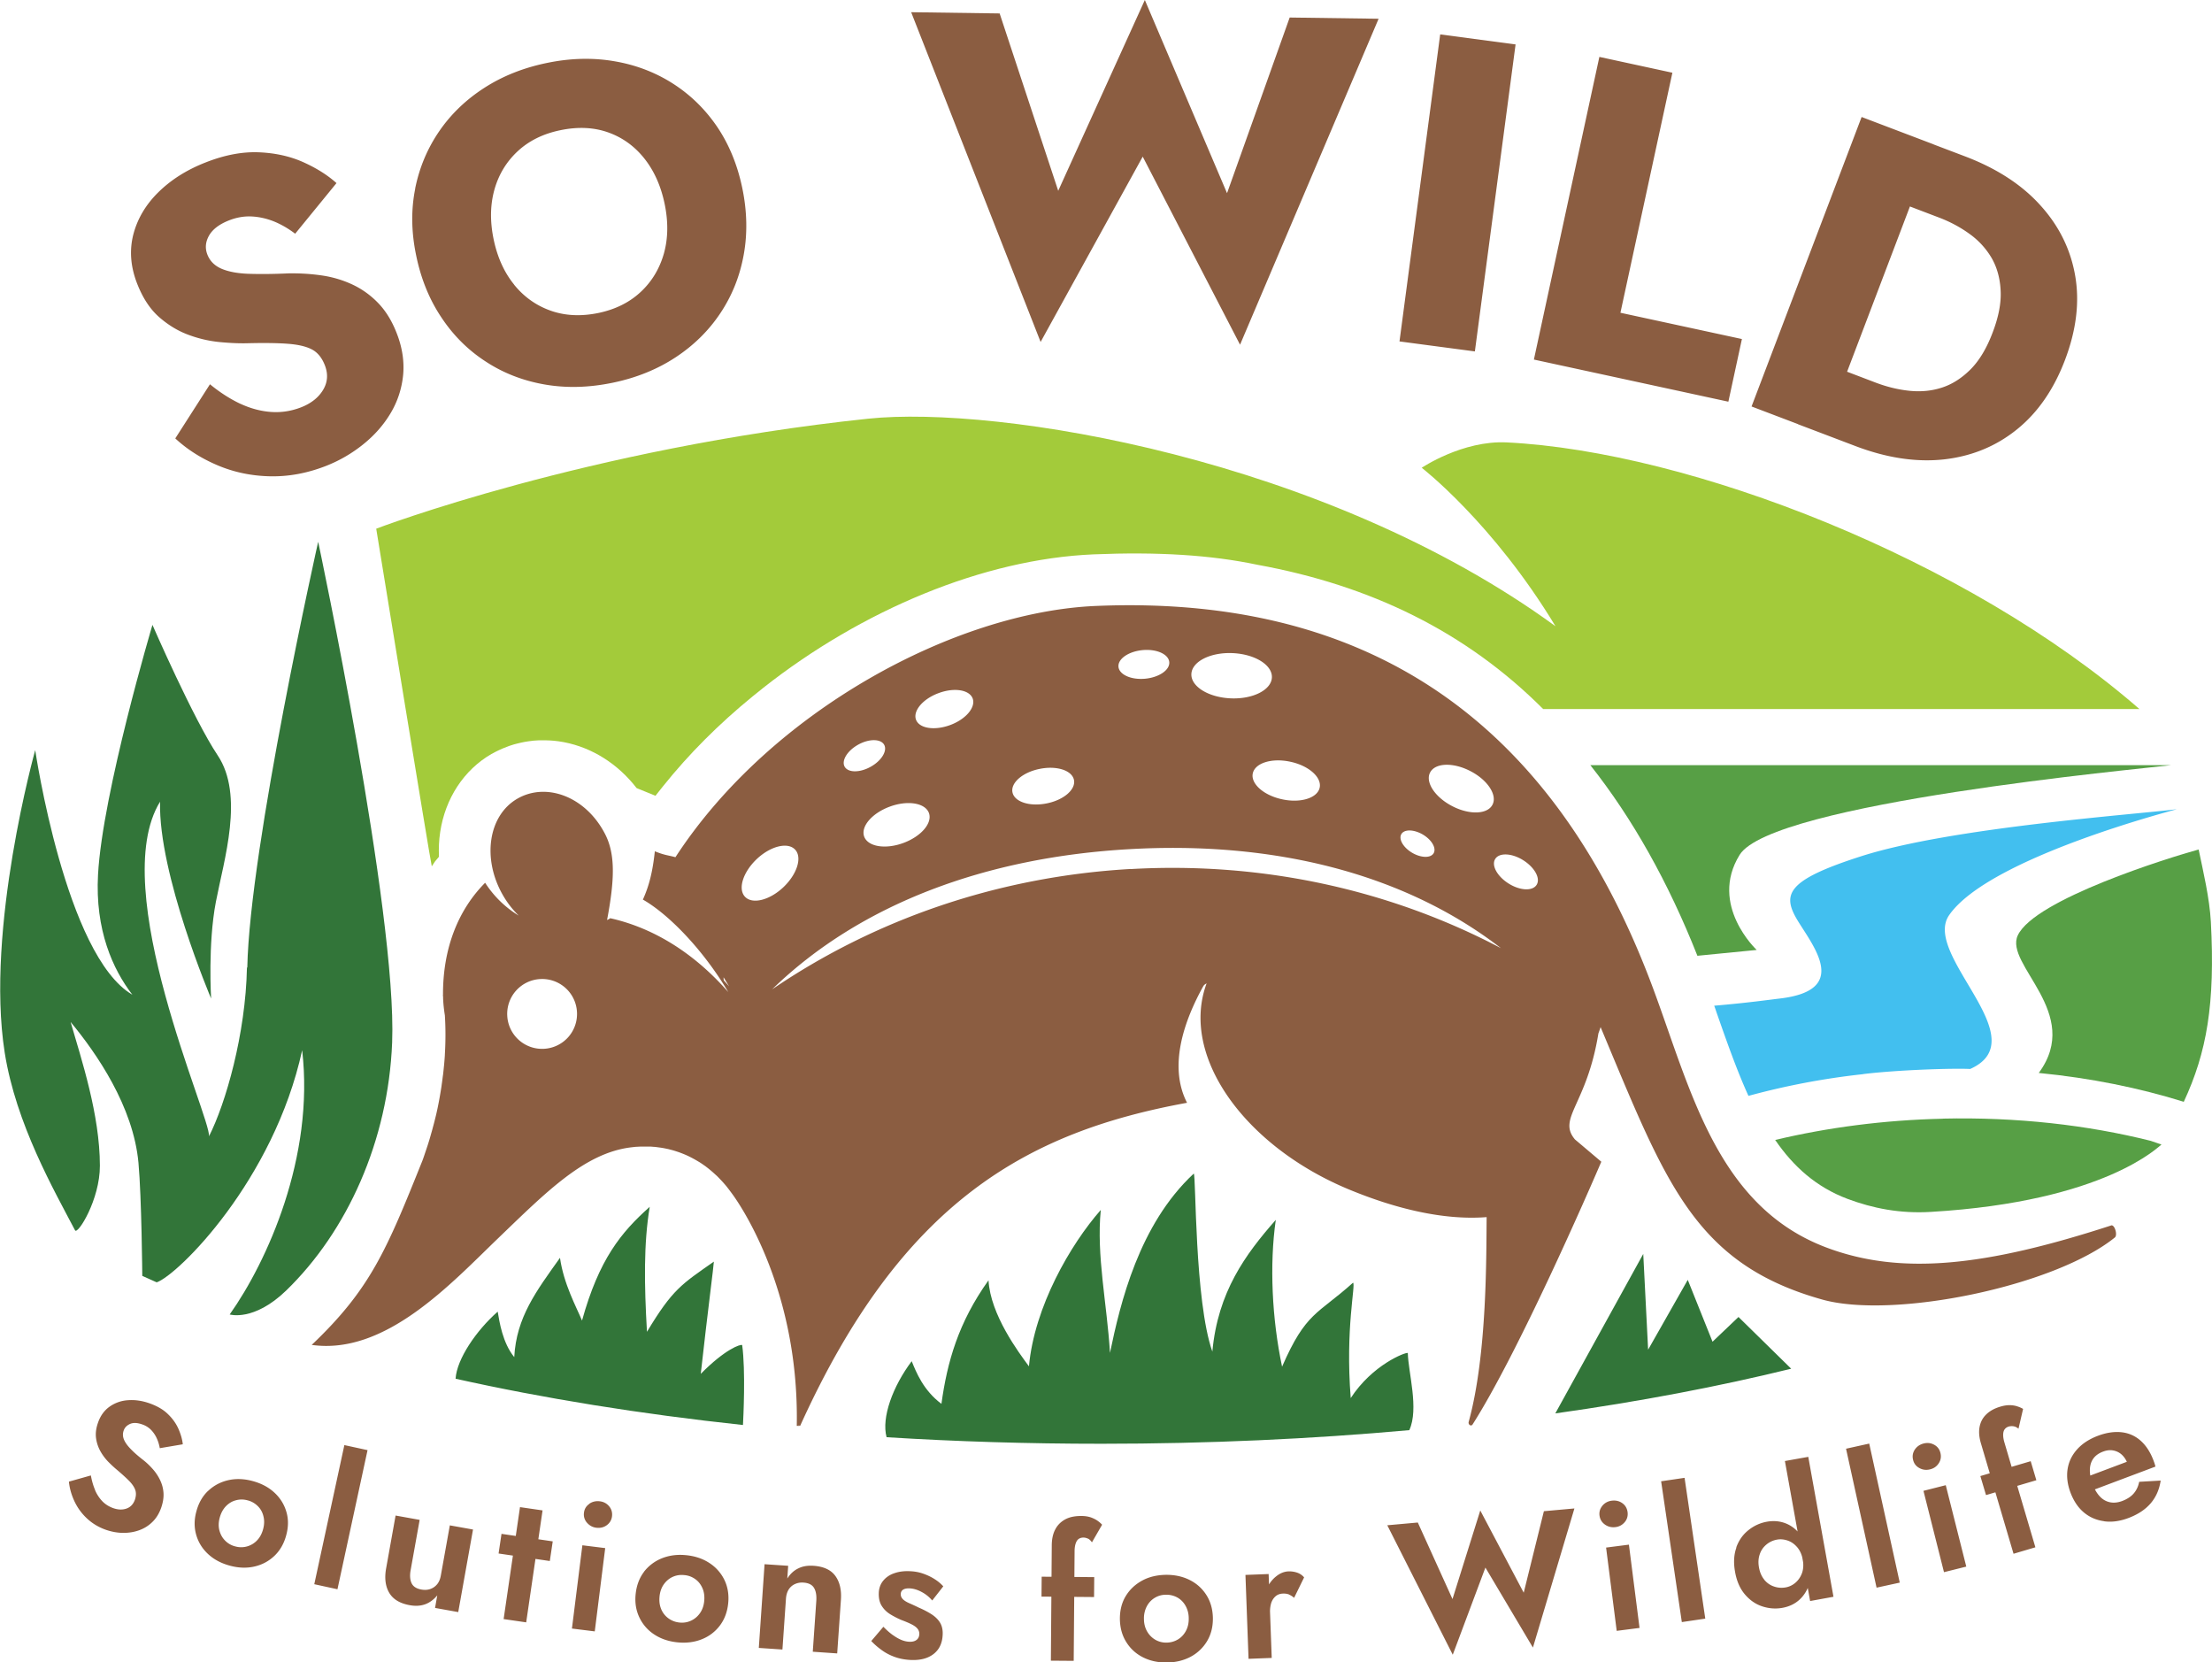 <svg data-name="Layer 2" xmlns="http://www.w3.org/2000/svg" viewBox="0 0 250 187.85"><g data-name="Layer 2" stroke-width="0"><path d="M27.16 45.62c1.16.54 2.33.85 3.49.93s2.28-.1 3.37-.52c1.15-.45 1.98-1.11 2.5-1.98.52-.87.58-1.8.19-2.79-.33-.84-.81-1.43-1.45-1.77-.64-.34-1.53-.55-2.67-.64-1.14-.09-2.62-.11-4.44-.07-.89.03-1.93 0-3.13-.11-1.2-.1-2.41-.36-3.62-.8-1.21-.43-2.33-1.1-3.37-2-1.04-.9-1.87-2.15-2.51-3.77-.76-1.92-.91-3.78-.46-5.57.46-1.79 1.4-3.39 2.83-4.8 1.43-1.41 3.2-2.53 5.31-3.36 2.17-.86 4.19-1.24 6.07-1.16 1.88.08 3.56.46 5.04 1.13 1.48.67 2.72 1.45 3.72 2.35l-4.67 5.72c-.77-.59-1.57-1.05-2.4-1.39-.83-.33-1.68-.52-2.53-.56-.86-.04-1.7.11-2.54.44-1.12.44-1.87 1.02-2.27 1.73-.4.71-.46 1.43-.18 2.14.29.74.84 1.28 1.63 1.61.79.33 1.82.52 3.07.56 1.25.04 2.74.03 4.47-.05 1.32-.02 2.59.06 3.8.24 1.22.18 2.37.53 3.44 1.03 1.08.51 2.04 1.2 2.89 2.08.85.88 1.55 2.01 2.08 3.37.65 1.64.89 3.24.74 4.79-.16 1.55-.63 2.98-1.42 4.3-.79 1.32-1.81 2.48-3.08 3.5a15.978 15.978 0 01-4.17 2.43c-2.11.83-4.22 1.23-6.33 1.19-2.11-.04-4.09-.45-5.94-1.23-1.85-.78-3.45-1.79-4.81-3.05l3.92-6.12c1.12.92 2.26 1.65 3.42 2.2zm19.76-24.31c.48-2.38 1.39-4.54 2.72-6.48 1.33-1.94 3.04-3.58 5.11-4.91 2.07-1.33 4.42-2.26 7.03-2.8 2.64-.55 5.17-.62 7.59-.21 2.41.4 4.62 1.23 6.61 2.49 1.99 1.26 3.67 2.88 5.04 4.88 1.36 2 2.32 4.32 2.87 6.96.55 2.64.6 5.17.16 7.57-.44 2.41-1.31 4.59-2.63 6.57-1.31 1.97-3 3.64-5.07 5s-4.44 2.32-7.11 2.87c-2.71.56-5.28.62-7.72.19-2.44-.43-4.65-1.29-6.63-2.59-1.99-1.29-3.66-2.95-5.01-4.99-1.36-2.03-2.31-4.37-2.85-7.02-.55-2.64-.58-5.15-.1-7.53zm11.17 10.84c1.12 1.39 2.5 2.37 4.13 2.95 1.63.58 3.43.67 5.39.27 1.93-.4 3.52-1.19 4.79-2.37 1.27-1.18 2.14-2.63 2.63-4.34.48-1.71.51-3.58.09-5.61-.42-2.02-1.18-3.73-2.28-5.12-1.1-1.39-2.46-2.38-4.08-2.96-1.62-.58-3.42-.67-5.41-.26-1.96.4-3.57 1.2-4.84 2.38s-2.15 2.63-2.63 4.34c-.48 1.72-.51 3.58-.09 5.61.42 2.02 1.19 3.73 2.31 5.11zm87.67-30.17l10.05.14-15.66 36.83-11-21.25-11.54 20.94-14.63-37.26 10 .14 6.62 20.04L129.39 0l9.29 21.83 7.08-19.85zm25.53 3.04l-4.6 34.69-8.52-1.13 4.6-34.69 8.52 1.13zm17.72 3.21l-5.87 27.11 13.73 2.97-1.53 7.08-21.98-4.76 7.4-34.2 8.26 1.79zm29.52 8.08l-12.44 32.71-8.13-3.09 12.44-32.71 8.13 3.09zm-15.34 31.6l2.67-7.01 6.17 2.35c1.25.47 2.51.78 3.8.91s2.51.01 3.67-.37c1.16-.38 2.23-1.07 3.22-2.06.99-1 1.82-2.38 2.49-4.16.68-1.78.98-3.36.9-4.76-.07-1.4-.42-2.63-1.03-3.68a8.819 8.819 0 00-2.5-2.71c-1.05-.76-2.2-1.37-3.44-1.84l-6.17-2.35 2.67-7.01 6.45 2.45c3.58 1.36 6.43 3.21 8.53 5.55 2.11 2.33 3.41 4.99 3.92 7.96.51 2.97.12 6.14-1.16 9.51-1.27 3.33-3.08 5.95-5.45 7.85-2.36 1.9-5.11 3.02-8.23 3.37-3.13.34-6.48-.16-10.06-1.53l-6.45-2.45zM10.73 168.35c.21.5.49.92.83 1.28.34.35.75.61 1.23.78.56.2 1.06.21 1.51.05.45-.16.76-.49.94-.98.15-.43.16-.81.04-1.14-.12-.33-.36-.68-.71-1.03s-.79-.75-1.32-1.2c-.28-.23-.6-.52-.95-.87s-.66-.75-.92-1.2c-.26-.45-.44-.95-.52-1.5-.08-.55-.01-1.14.22-1.79.27-.78.71-1.38 1.3-1.8a4.03 4.03 0 012.07-.73c.79-.06 1.6.05 2.45.35.87.31 1.57.71 2.09 1.23.53.51.92 1.07 1.18 1.66.26.6.43 1.17.49 1.74l-2.6.44c-.07-.39-.18-.76-.34-1.11a3.38 3.38 0 00-.64-.95 2.52 2.52 0 00-1.02-.63c-.54-.19-1-.21-1.36-.05-.36.16-.6.4-.72.74s-.11.67.02 1c.13.33.38.69.76 1.08.37.39.86.82 1.47 1.29.39.31.74.65 1.07 1.03s.6.79.81 1.24.34.93.37 1.44-.06 1.06-.26 1.64c-.23.66-.57 1.21-1.01 1.63-.44.43-.95.74-1.53.94s-1.18.29-1.81.28c-.63-.01-1.26-.13-1.88-.34-.83-.29-1.55-.72-2.16-1.29-.61-.57-1.08-1.22-1.42-1.95s-.55-1.47-.62-2.21l2.48-.7c.11.61.27 1.16.48 1.65zm12.8.11c.63-.6 1.39-1 2.25-1.2.87-.2 1.79-.17 2.76.09.97.26 1.78.68 2.44 1.28.66.6 1.12 1.32 1.37 2.15.26.83.26 1.73 0 2.69-.25.94-.69 1.72-1.33 2.33-.64.61-1.39 1.01-2.26 1.21-.87.2-1.79.17-2.76-.09-.97-.26-1.78-.68-2.44-1.28-.66-.6-1.12-1.32-1.37-2.16-.25-.84-.26-1.73 0-2.68.25-.96.7-1.74 1.33-2.34zm1.27 4.48c.12.45.33.83.65 1.15s.7.54 1.15.65a2.465 2.465 0 002.45-.68c.32-.33.55-.76.69-1.28.14-.52.15-1.01.03-1.46-.11-.46-.33-.84-.65-1.15-.32-.31-.7-.53-1.15-.64-.45-.12-.89-.12-1.32 0-.43.11-.8.34-1.13.68-.32.34-.55.77-.69 1.29-.14.52-.15 1-.03 1.45zm16.74-9.08l-3.4 15.72-2.62-.57 3.4-15.72 2.62.57zm4.98 15.04c.18.38.55.61 1.09.71.38.07.72.05 1.03-.06.31-.11.56-.29.77-.54.21-.26.34-.58.41-.97l1.02-5.68 2.62.47-1.67 9.33-2.62-.47.25-1.42c-.39.47-.84.81-1.35 1-.51.19-1.1.23-1.76.11-1.11-.2-1.88-.66-2.32-1.4-.43-.73-.55-1.66-.35-2.76l1.07-5.97 2.72.49-1.02 5.68c-.11.61-.07 1.1.11 1.48zm15.95-4.73l-.33 2.22-5.79-.85.33-2.22 5.79.85zm-1.15-3.5l-1.85 12.65-2.55-.37 1.85-12.65 2.55.37zm7.08 4.26l-1.18 9.41-2.58-.32 1.18-9.41 2.58.32zm-1.8-5.01c.35-.24.74-.33 1.18-.28.44.05.79.24 1.06.56.27.32.38.7.33 1.13-.05.42-.25.76-.59 1.01-.34.25-.73.34-1.17.29-.44-.05-.79-.25-1.07-.57a1.4 1.4 0 01-.34-1.12c.05-.44.26-.77.61-1.01zm6.17 7.7a4.82 4.82 0 012.04-1.54c.83-.33 1.74-.45 2.74-.35 1 .1 1.87.39 2.62.88a4.74 4.74 0 011.7 1.91c.38.78.53 1.67.43 2.65-.1.97-.41 1.81-.94 2.51-.53.7-1.21 1.22-2.04 1.55-.83.33-1.74.45-2.74.35s-1.87-.39-2.62-.88a4.671 4.671 0 01-1.69-1.92c-.38-.79-.53-1.67-.43-2.64.1-.98.41-1.82.94-2.52zm1.96 4.22c.19.43.46.77.82 1.03.36.26.77.42 1.24.47.46.05.9-.02 1.31-.21.41-.19.74-.47 1.01-.85s.43-.84.48-1.37c.05-.53-.01-1.02-.2-1.45s-.46-.78-.82-1.03a2.42 2.42 0 00-1.24-.45c-.47-.05-.9.02-1.3.2-.4.18-.74.47-1.01.85s-.43.85-.48 1.38c-.05.53.01 1.01.2 1.44zm17.26-2.43c-.22-.35-.61-.54-1.16-.58-.37-.03-.7.03-1 .17s-.53.35-.7.62c-.17.28-.27.61-.3 1.01l-.4 5.76-2.67-.18.65-9.46 2.67.18-.1 1.44c.32-.51.73-.9 1.23-1.14.49-.25 1.07-.35 1.75-.3 1.12.08 1.94.45 2.44 1.13.5.68.72 1.58.64 2.72l-.42 6.05-2.76-.19.4-5.76c.04-.63-.05-1.12-.27-1.47zm8.93 5.35c.33.24.65.42.96.55.3.12.59.19.87.2.36.02.63-.05.83-.2.2-.15.3-.36.32-.64a.902.902 0 00-.21-.64c-.15-.18-.37-.34-.67-.49-.3-.15-.67-.31-1.13-.48-.43-.18-.85-.4-1.25-.64s-.73-.56-.98-.95c-.25-.39-.36-.88-.34-1.47.02-.56.2-1.03.52-1.41.32-.38.74-.66 1.26-.83.52-.18 1.1-.25 1.73-.22.54.02 1.03.11 1.49.27.46.16.89.36 1.27.6.39.24.73.52 1.02.84l-1.25 1.6c-.33-.39-.72-.71-1.19-.96-.46-.25-.92-.39-1.37-.41-.3-.01-.54.03-.72.14-.18.11-.27.28-.28.51 0 .21.07.39.23.56.16.17.41.32.72.46.32.14.68.3 1.08.5.5.21.96.45 1.38.71s.76.57 1 .94.36.84.33 1.42c-.04.95-.38 1.67-1.02 2.17s-1.5.73-2.59.68c-.67-.03-1.28-.15-1.83-.35-.55-.2-1.04-.46-1.47-.78-.43-.31-.82-.65-1.16-1.01l1.37-1.61c.38.39.74.7 1.07.94zm22.75-6.55l-.02 2.25-5.94-.05.02-2.25 5.94.05zm-.72-4.35a1.18 1.18 0 00-.5-.12c-.21 0-.38.05-.53.15-.15.1-.26.27-.34.5-.08.23-.13.53-.13.89l-.1 12.39-2.58-.02.1-12.99c0-.73.13-1.34.39-1.83.25-.49.63-.87 1.12-1.14s1.1-.39 1.82-.39c.43 0 .79.06 1.09.16.3.11.56.24.77.39.21.15.38.3.5.44l-1.15 1.99c-.14-.21-.29-.35-.46-.43zm4.27 6.51c.45-.75 1.07-1.33 1.85-1.76s1.68-.64 2.68-.66c1-.01 1.9.18 2.7.58.8.4 1.43.97 1.9 1.71s.71 1.6.73 2.59c.01.98-.2 1.84-.65 2.6a4.77 4.77 0 01-1.85 1.77c-.78.42-1.68.64-2.68.66-1 .01-1.9-.18-2.7-.58-.8-.4-1.43-.97-1.9-1.72-.47-.74-.71-1.6-.73-2.58-.01-.99.2-1.86.65-2.61zm2.43 3.98c.23.4.54.71.93.94.39.22.82.33 1.28.32s.89-.13 1.27-.36.68-.55.9-.96c.22-.41.33-.88.32-1.42 0-.54-.13-1.01-.36-1.42s-.54-.72-.93-.94c-.39-.21-.82-.32-1.28-.31-.47 0-.89.12-1.27.35-.38.23-.68.55-.9.96a2.9 2.9 0 00-.32 1.43c0 .54.13 1.01.36 1.41zm14.08 2.99l-2.62.1-.35-9.48 2.62-.1.35 9.48zm1.97-7.16c-.19-.08-.42-.12-.7-.11-.33.01-.61.11-.83.3s-.39.44-.5.77c-.1.33-.15.72-.13 1.17l-.77-.71c-.03-.75.09-1.43.36-2.02.27-.59.63-1.08 1.08-1.44.45-.37.93-.56 1.42-.58.34-.01.67.04.99.15.31.11.57.29.77.53l-1.13 2.31c-.18-.16-.37-.28-.56-.36zm28.79-9.42l3.45-.31-4.69 15.72-5.37-9.04-3.69 9.85-7.4-14.63 3.45-.31 3.92 8.65 3.14-10.01 4.91 9.29 2.28-9.21zm6.62-.63c.28-.32.63-.51 1.07-.56s.83.04 1.17.28c.34.24.54.58.6 1.02.05.42-.05.8-.32 1.12-.27.32-.62.52-1.06.57s-.83-.04-1.18-.29c-.35-.25-.55-.58-.61-1-.06-.44.06-.81.33-1.13zm2.99 4.41l1.2 9.41-2.58.33-1.2-9.41 2.58-.33zm6.29-7.55l2.34 15.91-2.65.39-2.34-15.91 2.65-.39zm5.84 7.87c.29-.8.74-1.45 1.37-1.95.62-.5 1.32-.82 2.09-.96.78-.14 1.51-.07 2.19.21s1.25.76 1.72 1.42.8 1.5.99 2.51c.18 1 .16 1.9-.05 2.69-.21.79-.59 1.44-1.12 1.94-.53.5-1.19.82-1.97.96-.77.14-1.53.08-2.29-.17s-1.41-.71-1.96-1.36c-.55-.65-.92-1.5-1.1-2.52-.19-1.04-.14-1.96.15-2.76zm3.17 3.65c.3.36.67.62 1.1.76.43.15.87.18 1.32.1.39-.07.76-.24 1.09-.52.33-.28.58-.64.75-1.09.16-.45.19-.96.09-1.52s-.31-1.03-.62-1.4c-.31-.36-.67-.62-1.08-.76s-.81-.18-1.2-.11c-.45.08-.85.26-1.2.55-.35.29-.61.65-.76 1.1-.16.45-.19.95-.09 1.5.1.56.3 1.01.6 1.38zm4.97-13.9l2.85 15.82-2.64.48-2.85-15.82 2.64-.47zm6.89-1.49l3.45 15.71-2.62.57-3.45-15.7 2.62-.58zm5.15.68c.24-.35.57-.58 1-.69.43-.11.82-.06 1.19.14s.61.51.71.94c.1.41.04.8-.19 1.15-.23.36-.56.59-.98.69-.43.11-.83.06-1.2-.14-.38-.2-.62-.51-.72-.92-.11-.43-.04-.81.19-1.17zm3.5 4.02l2.32 9.2-2.52.63-2.32-9.19 2.52-.64zm7.65-6.66c-.19-.02-.36-.01-.52.03-.2.06-.35.16-.46.3s-.17.33-.18.58c-.01.25.03.54.13.89l3.51 11.88-2.47.73-3.68-12.46c-.21-.7-.26-1.32-.16-1.86s.34-1.02.74-1.41c.4-.4.94-.7 1.63-.9.41-.12.77-.17 1.09-.16.32.01.6.06.85.15.25.08.45.18.61.27l-.52 2.24c-.19-.16-.38-.25-.56-.27zm1.95 3.95l.64 2.15-5.69 1.68-.64-2.15 5.69-1.68zm8.29 6.78c-.87-.12-1.62-.44-2.27-.98s-1.15-1.28-1.51-2.22c-.36-.95-.47-1.85-.34-2.68.13-.84.49-1.58 1.07-2.23.58-.65 1.36-1.16 2.33-1.53s1.88-.5 2.7-.41c.82.09 1.54.41 2.15.95.61.54 1.1 1.29 1.46 2.24.04.12.09.24.13.37.04.13.07.24.09.32l-7.95 2.99-.58-1.54 5.77-2.17-.34 1.14c.02-.1.03-.22.02-.37s-.03-.27-.06-.36c-.16-.44-.39-.78-.66-1.03s-.6-.41-.96-.48-.74-.03-1.14.12c-.49.18-.86.44-1.11.78s-.38.75-.4 1.23c-.02.48.08 1.04.3 1.66.22.59.5 1.06.83 1.41s.71.56 1.14.65.89.04 1.38-.14c.55-.21.99-.49 1.3-.85.31-.36.52-.8.62-1.32l2.43-.14c-.15 1.01-.53 1.87-1.13 2.57-.61.71-1.45 1.26-2.51 1.66-.96.36-1.88.49-2.75.37zm.81-33.42c-14.26 4.64-23.82 5.68-32.28 2.46-12.31-4.69-15.27-17.9-19.51-29.28-9.43-25.34-27.57-44.67-62.96-43.18-15.89.67-36.75 11.85-47.52 28.39-.86-.23-1.24-.22-2.33-.67-.25 2.38-.67 3.96-1.35 5.46 2.87 1.63 6.78 5.61 9.65 10.45-3.6-4.11-8.11-7.17-13.32-8.34 0 0 .01-.01.01-.02-.03.02-.05.03-.07.05-.1.06-.21.12-.32.17.87-4.59.94-7.43-.21-9.69-2.17-4.25-6.64-5.92-9.93-4.02-3.29 1.9-4.01 6.79-1.62 10.92.5.87 1.11 1.64 1.78 2.29-1.47-.89-2.79-2.14-3.8-3.71-3 3.02-4.79 7.34-4.76 12.7h-.01c0 .05 0 .1.02.14 0 .14 0 .27.01.41.03.59.1 1.16.19 1.73.09 1.43.09 2.91 0 4.41v.07c-.02.34-.05.69-.08 1.04 0 .06-.01.12-.02.19-.03.31-.06.63-.1.94 0 .07-.02.14-.03.22-.04.32-.08.65-.13.97 0 .06-.02.11-.02.17-.12.77-.25 1.54-.41 2.31-.01.07-.03.13-.04.2-.07.31-.13.61-.21.92l-.09.36c-.06.26-.13.51-.2.77-.04.14-.07.27-.11.41l-.21.74-.12.41c-.08.26-.16.52-.25.78l-.12.36c-.13.38-.25.76-.39 1.13-4.05 10.09-5.86 14.51-12.52 20.84 8.34 1.18 15.75-6.94 21.1-12.08 5.43-5.22 9.74-9.59 14.96-10.24l.52-.06c.07 0 .14-.01.21-.01.16-.01.33-.02.49-.02h.94c.15 0 .3.02.44.03.09 0 .17.01.25.02l.44.06c.09.01.17.02.26.04.15.02.29.05.43.08.08.02.16.03.25.05l.46.12.21.06c.22.07.44.14.66.22.24.09.47.18.7.28.04.02.09.04.13.06.22.1.43.21.64.32.04.02.08.05.13.07a34.12 34.12 0 01.65.38c.2.13.4.27.6.41.04.03.09.06.13.1.19.14.37.29.55.44.05.04.09.08.14.12.17.15.34.31.51.46.01 0 .02.02.03.03.17.17.34.35.51.53.04.04.08.09.12.13.16.18.32.36.47.55l.1.13c.15.19.29.38.43.57.01.02 7.67 9.91 7.36 26.3 1.04-.17-.66.15.39-.02 11.47-25.31 25.62-33.18 43.72-36.49-2.14-4.15-.32-9.28 1.82-13.15.08-.15.22-.26.39-.34-3.05 8.25 4.36 18.44 16.13 23.3 5.18 2.14 10.64 3.49 15.52 3.11-.05 4.11.09 15.46-2.03 23.14-.08.3.27.55.44.29 5.17-8.11 13.15-26.41 14.55-29.69l-2.98-2.52c-2.01-2.4 1.34-3.9 2.65-11.97.09-.24.17-.48.25-.72 7.31 17.42 10.5 26.7 25.04 30.78 8.02 2.25 26.22-1.47 33.08-7.01.34-.27-.02-1.5-.43-1.36zM61.49 118.51a3.941 3.941 0 01-4.16-3.72 3.941 3.941 0 013.72-4.16 3.941 3.941 0 014.16 3.72 3.941 3.941 0 01-3.72 4.16zm20.31-7.73c0-.06-.01-.11-.02-.17v-.18c.2.33.41.67.62 1.02-.2-.23-.4-.45-.6-.67zm79.83-23.49c.57-1.1 2.6-1.17 4.55-.16 1.95 1 3.07 2.71 2.5 3.8-.57 1.1-2.6 1.17-4.55.16-1.95-1.01-3.07-2.71-2.5-3.8zm-3.25 6.96c.34-.57 1.42-.54 2.43.05 1.01.6 1.55 1.54 1.22 2.11-.34.57-1.42.54-2.43-.05-1.01-.6-1.55-1.54-1.22-2.11zm-12.56-8.18c2.09.44 3.58 1.76 3.33 2.93-.25 1.17-2.14 1.77-4.23 1.32-2.09-.44-3.58-1.76-3.33-2.93.25-1.17 2.14-1.77 4.23-1.32zm-6.51-12.27c2.51.11 4.5 1.34 4.44 2.75-.06 1.41-2.15 2.47-4.66 2.36-2.51-.11-4.5-1.34-4.44-2.75.06-1.41 2.15-2.47 4.66-2.36zm-10.18-.34c1.59-.15 2.94.46 3.02 1.35.08.89-1.14 1.73-2.72 1.88-1.59.15-2.94-.46-3.02-1.35-.08-.89 1.14-1.73 2.72-1.88zm-11.62 13.42c1.92-.39 3.65.17 3.87 1.25.22 1.08-1.16 2.27-3.08 2.65-1.92.39-3.65-.17-3.87-1.25-.22-1.08 1.16-2.27 3.08-2.65zm-11.46-8.55c1.77-.67 3.5-.4 3.88.59.37.99-.75 2.34-2.52 3s-3.5.4-3.88-.59c-.37-.99.75-2.34 2.52-3zm-1.06 13.54c.41 1.14-.89 2.65-2.91 3.39-2.02.74-3.99.41-4.41-.73-.41-1.14.89-2.65 2.91-3.39 2.02-.74 3.99-.41 4.41.73zM97 84.14c1.23-.68 2.54-.67 2.93.02.38.69-.31 1.81-1.54 2.49-1.23.68-2.54.67-2.93-.02-.38-.69.31-1.81 1.54-2.49zm-12.8 17.19c-.83-.88-.23-2.78 1.33-4.26 1.56-1.47 3.5-1.95 4.33-1.07.83.88.23 2.78-1.33 4.26-1.56 1.47-3.5 1.95-4.33 1.07zm43.62-3.14c-15.19.86-29.1 5.8-40.55 13.6 10.04-9.75 24.35-14.94 40.42-15.84 16.07-.91 30.87 2.63 41.95 11.19-12.25-6.46-26.63-9.8-41.82-8.94zm45.85 1.79c-.45.73-1.87.67-3.16-.14s-1.98-2.05-1.52-2.78c.45-.73 1.87-.67 3.16.14s1.98 2.05 1.52 2.78z" fill="#8b5d41"/><path d="M160.69 52.86s8.04 6.2 15.11 17.9c-26.09-19.02-63.09-24.98-77.68-23.45-31.84 3.35-55.6 12.43-55.6 12.43s6.16 37.85 6.28 38.15c.46-.69.27-.45.81-1.08v-.02c-.04-.93 0-1.86.14-2.77.57-3.8 2.68-7.02 5.79-8.82.07-.04.15-.07.23-.12.2-.11.41-.22.61-.31.14-.07.28-.13.42-.19.24-.1.49-.2.74-.29.18-.06.36-.11.53-.17.13-.04.25-.07.38-.1.3-.08.6-.14.91-.2.13-.02.26-.05.39-.06.19-.03.37-.05.56-.07.21-.02.42-.03.62-.04h.68c.19 0 .37.01.56.02.14 0 .28.02.42.03.34.03.68.08 1.01.14l.17.03c3.17.62 6.06 2.44 8.18 5.18l2.13.87c.2-.26.4-.52.61-.77l.2-.25s.03-.04.04-.05c2.92-3.65 6.33-7.06 10.13-10.16.13-.11.27-.22.4-.32.28-.22.55-.45.83-.67 11.12-8.75 24.83-14.53 37.3-15.06 7.2-.3 13.23.06 18.54 1.18 12.76 2.33 23.53 7.54 32.28 16.3h67.39c-19.51-16.98-50.79-29.1-71.5-30.13-5.02-.25-9.64 2.88-9.64 2.88z" fill="#a3cb3a"/><path d="M246.01 91.44c-4.84.61-25.5 2.06-35.65 5.31-8.55 2.74-9.01 4.33-7.11 7.4 1.89 3.04 5.67 7.77-2.1 8.68-1.12.13-3.62.49-7.41.81.09.25.18.5.26.75 1.18 3.37 2.3 6.56 3.61 9.44a83.43 83.43 0 0112.84-2.44c.09-.01.18-.03.27-.04 3.76-.45 10-.66 11.95-.56 7.62-3.4-5.48-12.9-2.38-17.38 4.56-6.59 25.98-12 25.72-11.97z" fill="#42bfef"/><path d="M196.61 96.6c3.62-5.88 45.22-9.7 48.77-10.14h-65.64c4.78 6.04 8.81 13.23 12.1 21.54l6.7-.66s-5.43-5.07-1.93-10.74zm53.26 7.55c-.15-2.68-.86-5.66-1.38-8.16-3.36.92-18.53 5.63-20.44 9.7-1.56 3.31 7.39 8.76 2.37 15.55 5.85.57 11.36 1.69 16.39 3.26 2.6-5.59 3.56-11.04 3.06-20.36zm-30.3 22.26c-6.68.15-13.05 1-18.94 2.4 2.05 2.99 4.62 5.32 8.18 6.66 2.86 1.07 5.94 1.68 9.41 1.47 19.84-1.17 25.86-7.52 26.07-7.61-.4-.14-.81-.28-1.22-.42-7.15-1.79-15.12-2.7-23.5-2.51z" fill="#579f45"/><path d="M152.66 157.99c-.63-7.92.59-12.85.26-13.05-4.02 3.61-5.32 3.29-8.02 9.49-1.14-5.38-1.44-11.53-.71-16.59-3.44 3.91-6.55 8.14-7.17 14.89-2.02-5.74-1.84-19.96-2.1-20.12-6.2 5.76-8.31 14.66-9.47 20.26-.34-5.57-1.55-10.99-1.04-16.15-3.44 3.91-7.5 10.93-8.12 17.67-1.17-1.58-4.35-5.83-4.57-9.72-3.41 4.77-4.67 9.23-5.32 13.96-2.05-1.53-2.86-3.59-3.36-4.82-2.13 2.83-3.44 6.37-2.84 8.59 7.87.49 15.99.74 24.3.74 12.05 0 23.72-.54 34.78-1.54 1.11-2.42-.12-6.5-.17-8.72-.26-.1-4.01 1.33-6.46 5.11zm43.83-9.18l-2.94 2.8-2.8-6.99-4.48 7.89-.55-10.82-9.94 18.02c9.54-1.34 18.48-3.04 26.66-5.05l-5.95-5.84zM27.91 109.33c-.15 7.52-2.4 15.35-4.29 19.07.25-2.04-11.61-27.95-5.53-37.81-.21 8.18 5.77 22.24 5.77 22.24s-.38-6.13.54-10.93c.92-4.79 3.22-12.04.2-16.55-2.73-4.08-7.37-14.74-7.37-14.74s-5.64 18.94-6.15 28.21c-.35 6.26 1.68 10.73 3.88 13.58C7.41 108 3.98 84.76 3.98 84.76s-5.65 20.17-3.45 34.17c1.27 8.07 5.61 15.62 7.95 20.09.29.55 2.82-3.46 2.81-7.31-.01-5.77-2.08-11.98-3.31-16.23 2.92 3.52 7.09 9.54 7.67 15.92.36 3.99.43 12.77.43 12.77l1.63.73c2.41-.83 13.23-11.52 16.44-26.23 1.41 12.07-3.97 23.91-8.19 29.86 0 0 2.72.84 6.39-2.71 6.87-6.66 11.53-16.88 11.97-28.03.57-14.61-8.36-56.57-8.36-56.57s-7.74 34.48-8.01 48.11zm51.29 45.91c.77-6.92 1.49-12.4 1.48-12.68-3.64 2.55-4.66 3.11-7.56 7.93-.31-5.38-.38-9.93.31-14.12-3.24 2.88-5.73 5.93-7.65 12.85-.64-1.53-2.08-4.16-2.49-7.09-2.69 3.77-4.93 6.72-5.17 11.22-1.32-1.61-1.68-4.01-1.87-5.14-2.42 2.13-4.62 5.35-4.76 7.58 9.91 2.21 20.83 3.98 32.48 5.23.04-.74.31-6.14-.09-9.03-.18-.13-1.92.45-4.68 3.25z" fill="#327539"/></g></svg>